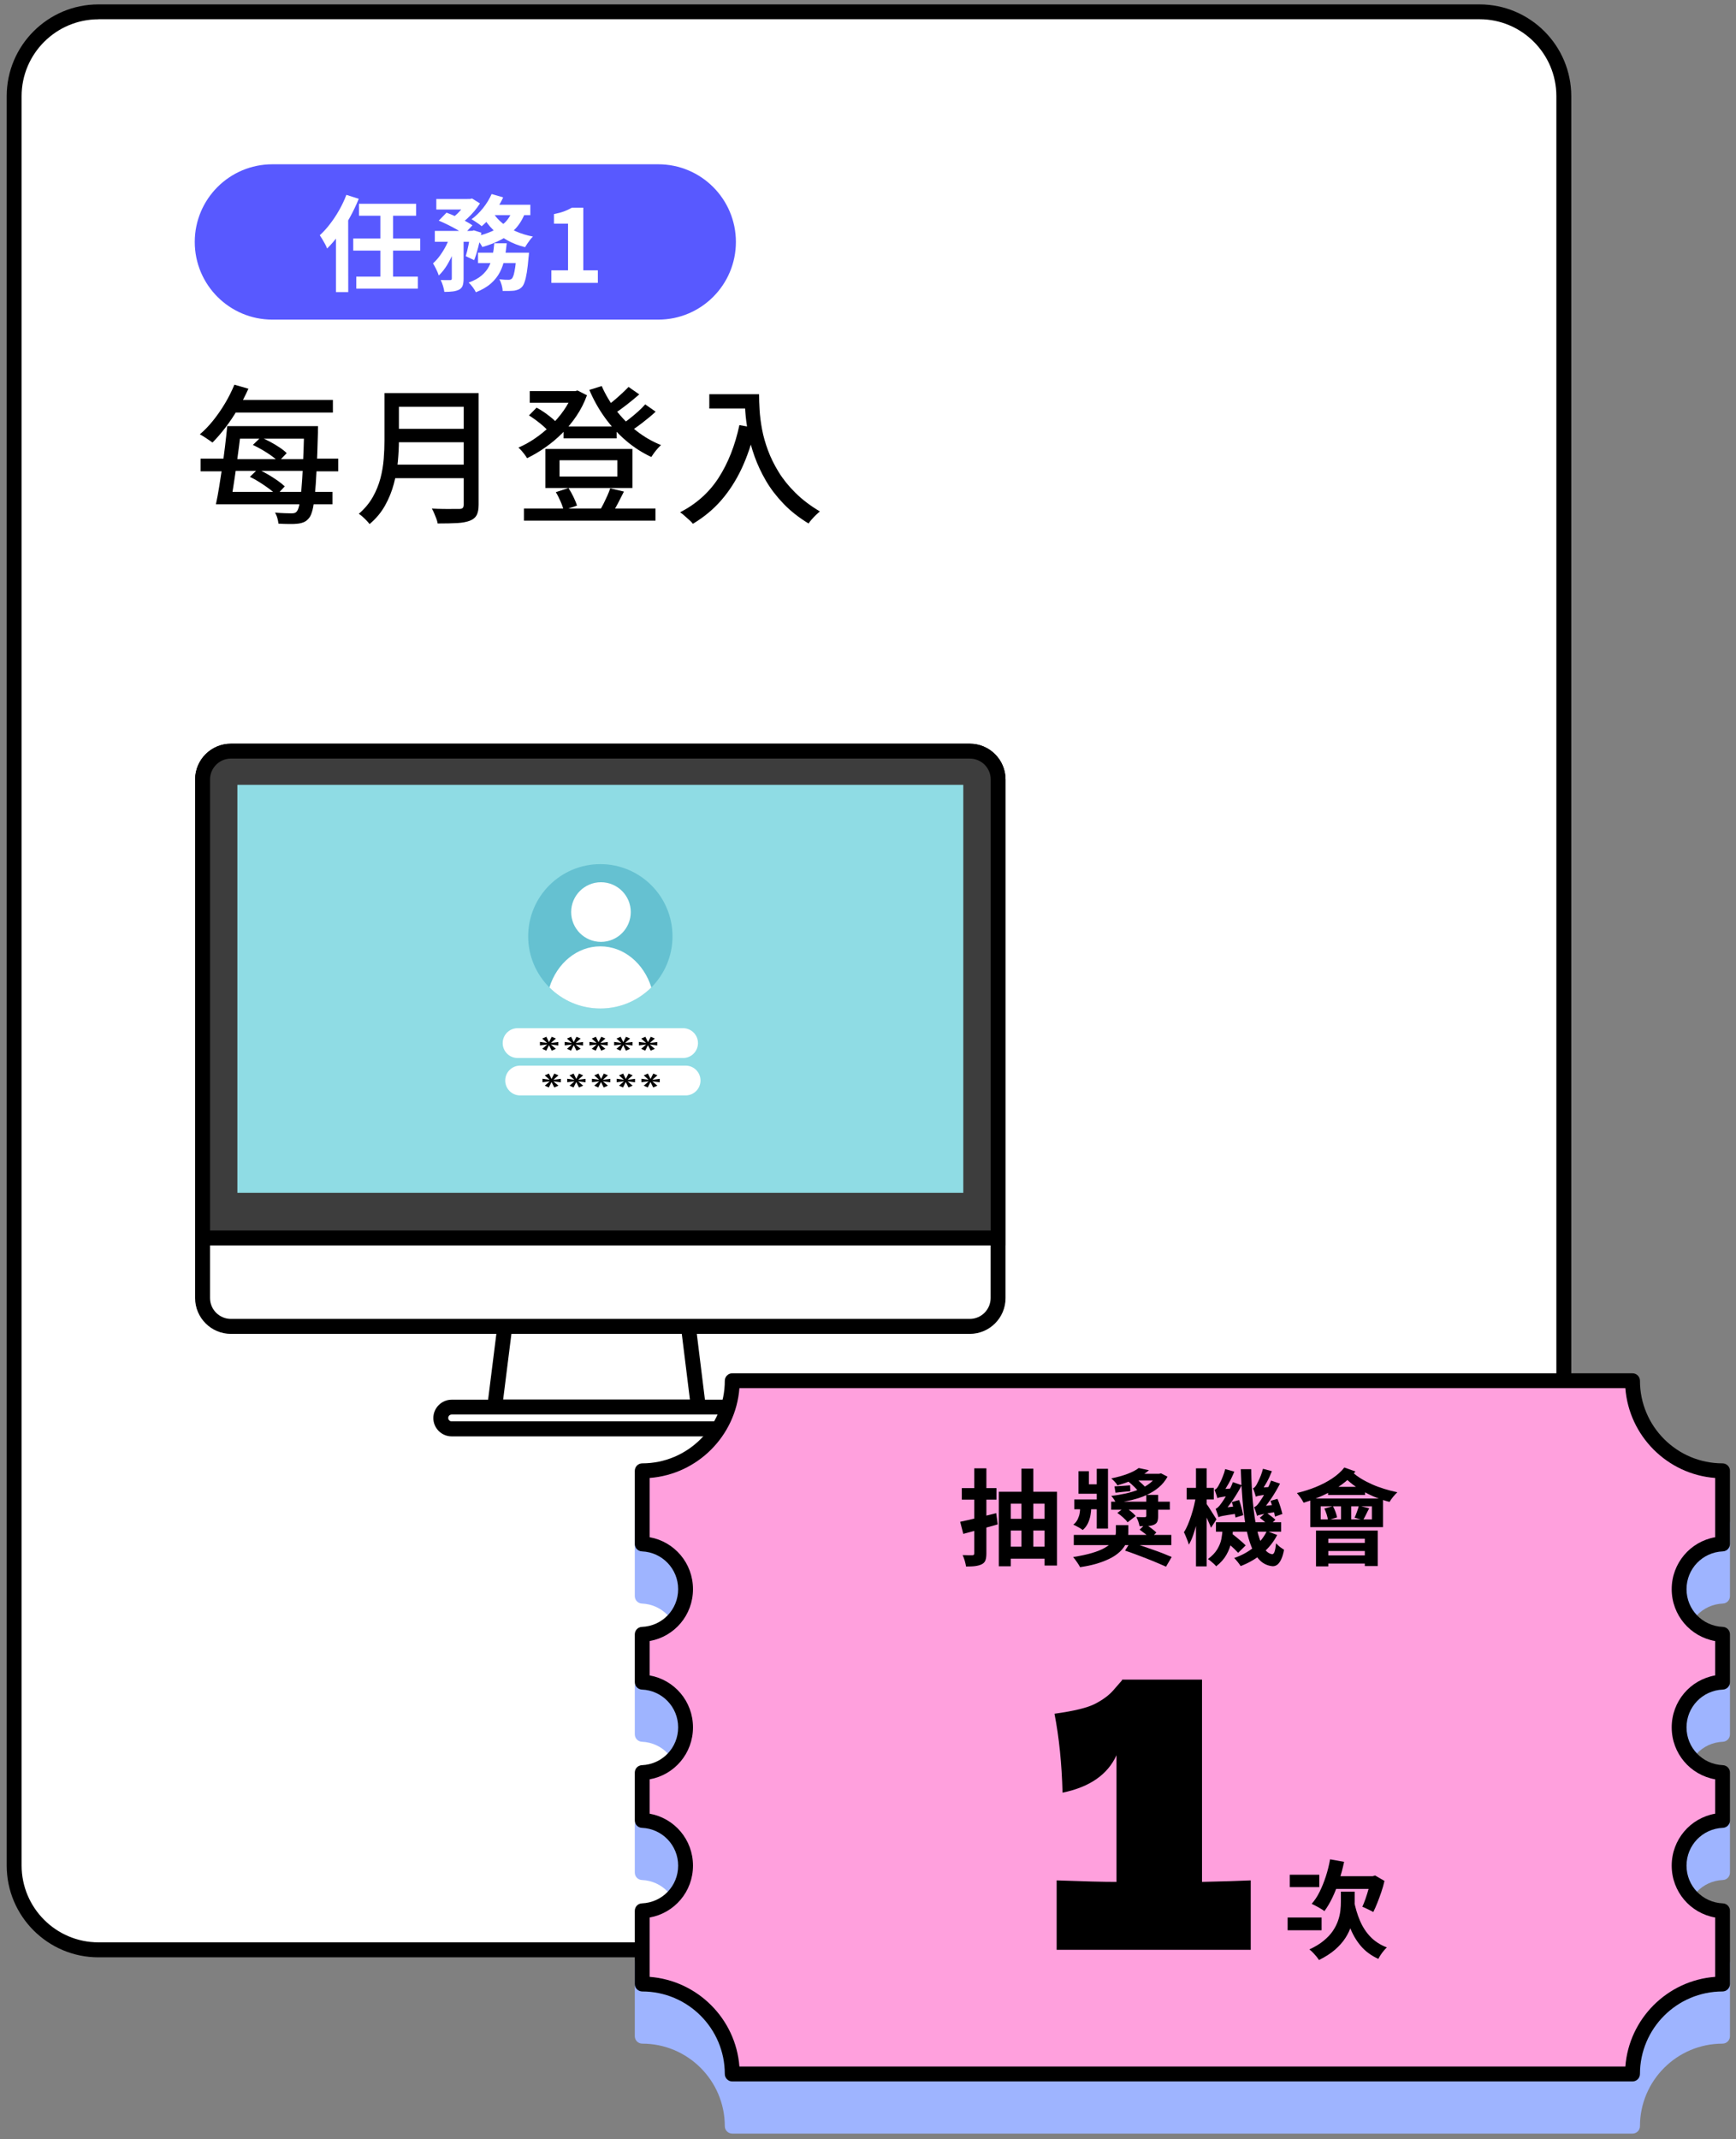 <svg width="233" height="287" viewBox="0 0 233 287" fill="none" xmlns="http://www.w3.org/2000/svg">
<rect x="0" y="0" width="233" height="287" fill="#808080" stroke="none"/>
<g clip-path="url(#clip0_26253_145811)">
<path d="M198.59 1.59H13.21C6.964 1.59 1.9 6.654 1.9 12.9V250.28C1.9 256.526 6.964 261.59 13.21 261.59H198.59C204.836 261.59 209.9 256.526 209.9 250.28V12.9C209.9 6.654 204.836 1.59 198.59 1.59Z" fill="white"/>
<path d="M198.59 262.59H13.21C6.42 262.59 0.9 257.07 0.9 250.28V12.9C0.9 6.11 6.42 0.59 13.21 0.59H198.58C205.37 0.59 210.89 6.11 210.89 12.91V250.28C210.89 257.07 205.37 262.59 198.58 262.59H198.59ZM13.21 2.59C7.53 2.59 2.9 7.22 2.9 12.9V250.27C2.9 255.96 7.53 260.58 13.21 260.58H198.58C204.27 260.58 208.89 255.95 208.89 250.27V12.9C208.89 7.21 204.26 2.58 198.58 2.58H13.21V2.59Z" fill="black"/>
<path d="M88.35 22.04H36.56C30.805 22.04 26.14 26.705 26.14 32.46C26.14 38.215 30.805 42.88 36.56 42.88H88.35C94.105 42.88 98.77 38.215 98.77 32.46C98.77 26.705 94.105 22.04 88.35 22.04Z" fill="#5859FF"/>
<path d="M46.48 26.14L48.15 26.67C47.82 27.49 47.43 28.31 46.98 29.13C46.53 29.95 46.04 30.72 45.52 31.44C45 32.16 44.46 32.8 43.9 33.34C43.85 33.19 43.77 33 43.65 32.78C43.53 32.56 43.4 32.33 43.27 32.11C43.14 31.89 43.02 31.7 42.92 31.56C43.4 31.12 43.86 30.62 44.3 30.04C44.74 29.47 45.15 28.85 45.53 28.18C45.91 27.51 46.23 26.83 46.49 26.14H46.48ZM45.09 30.17L46.73 28.53V28.56L46.74 39.19H45.09V30.17ZM47.41 32H56.4V33.62H47.41V32ZM47.82 37.11H56.08V38.72H47.82V37.11ZM48.18 27.34H55.85V28.94H48.18V27.34ZM51.05 28.33H52.76V37.65H51.05V28.33Z" fill="white"/>
<path d="M60.49 31.48L61.57 31.89C61.39 32.51 61.17 33.14 60.9 33.78C60.63 34.42 60.33 35.02 60 35.57C59.66 36.12 59.29 36.58 58.89 36.96C58.82 36.72 58.7 36.44 58.55 36.13C58.4 35.82 58.25 35.56 58.12 35.33C58.46 35.03 58.78 34.67 59.08 34.25C59.38 33.83 59.66 33.38 59.9 32.9C60.14 32.42 60.34 31.95 60.49 31.48ZM58.36 30.98H63.57V32.44H58.36V30.98ZM58.56 26.7H63.14V28.11H58.56V26.7ZM58.88 29.61L59.93 28.53C60.31 28.67 60.72 28.84 61.16 29.03C61.6 29.22 62.01 29.43 62.41 29.63C62.81 29.84 63.14 30.04 63.41 30.23L62.28 31.43C62.04 31.23 61.72 31.03 61.34 30.81C60.96 30.59 60.55 30.37 60.12 30.16C59.69 29.95 59.28 29.76 58.89 29.6L58.88 29.61ZM60.64 31.58H62.22V37.39C62.22 37.77 62.18 38.08 62.1 38.31C62.02 38.54 61.86 38.73 61.62 38.86C61.38 38.98 61.09 39.06 60.77 39.1C60.44 39.14 60.07 39.16 59.64 39.16C59.61 38.93 59.55 38.66 59.46 38.36C59.37 38.06 59.26 37.79 59.15 37.57C59.42 37.57 59.68 37.58 59.92 37.58H60.42C60.5 37.58 60.56 37.55 60.59 37.53C60.62 37.51 60.64 37.45 60.64 37.37V31.59V31.58ZM62.74 26.69H63.09L63.36 26.63L64.42 27.29C64.21 27.63 63.96 27.97 63.66 28.33C63.36 28.68 63.04 29.02 62.7 29.33C62.36 29.64 62.02 29.92 61.68 30.15C61.53 30.01 61.35 29.86 61.14 29.72C60.93 29.57 60.74 29.45 60.57 29.34C60.87 29.13 61.16 28.89 61.43 28.62C61.7 28.35 61.96 28.06 62.19 27.77C62.42 27.48 62.6 27.22 62.73 26.99V26.7L62.74 26.69ZM63.16 30.97H63.37L63.59 30.9L64.61 31.22C64.5 31.85 64.36 32.51 64.18 33.18C64.01 33.85 63.83 34.43 63.64 34.9L62.51 34.37C62.64 33.96 62.76 33.46 62.88 32.87C63 32.28 63.09 31.73 63.15 31.2V30.96L63.16 30.97ZM66.34 32.64H68.01C67.94 33.36 67.85 34.04 67.72 34.69C67.59 35.34 67.39 35.94 67.1 36.5C66.81 37.06 66.41 37.57 65.89 38.03C65.37 38.49 64.7 38.88 63.87 39.21C63.78 39.01 63.64 38.79 63.45 38.53C63.26 38.27 63.08 38.07 62.9 37.91C63.63 37.65 64.21 37.33 64.64 36.96C65.07 36.59 65.41 36.18 65.63 35.74C65.86 35.29 66.02 34.81 66.12 34.28C66.22 33.76 66.29 33.21 66.34 32.64ZM65.98 26.03L67.53 26.48C67.31 26.98 67.04 27.46 66.72 27.94C66.4 28.42 66.07 28.86 65.72 29.28C65.37 29.7 65.01 30.05 64.65 30.35C64.55 30.26 64.41 30.15 64.24 30.03C64.07 29.91 63.9 29.8 63.74 29.69C63.57 29.58 63.42 29.48 63.29 29.41C63.84 29.02 64.35 28.52 64.83 27.92C65.31 27.32 65.69 26.69 65.98 26.04V26.03ZM68.77 28.16L70.52 28.43C70.21 29.29 69.78 30.02 69.23 30.63C68.67 31.24 68.02 31.75 67.26 32.15C66.5 32.55 65.66 32.88 64.74 33.14C64.68 33.02 64.59 32.87 64.47 32.69C64.34 32.51 64.21 32.34 64.08 32.16C63.94 31.99 63.82 31.85 63.71 31.75C64.57 31.57 65.34 31.33 66.03 31.02C66.72 30.71 67.29 30.32 67.77 29.85C68.25 29.38 68.58 28.81 68.79 28.15L68.77 28.16ZM64.16 33.9H69.84V35.29H64.16V33.9ZM66.16 28.52C66.49 29.04 66.91 29.52 67.44 29.95C67.97 30.38 68.58 30.75 69.27 31.05C69.96 31.35 70.72 31.58 71.53 31.74C71.42 31.84 71.29 31.98 71.16 32.15C71.03 32.32 70.9 32.5 70.78 32.68C70.66 32.86 70.56 33.02 70.47 33.16C69.61 32.95 68.82 32.64 68.11 32.25C67.4 31.86 66.76 31.39 66.19 30.84C65.63 30.29 65.15 29.66 64.77 28.96L66.16 28.53V28.52ZM65.94 27.47H71.18V28.86H65.27L65.94 27.47ZM69.31 33.9H71C70.98 34.21 70.96 34.42 70.94 34.53C70.87 35.34 70.8 36.01 70.71 36.54C70.62 37.07 70.53 37.49 70.42 37.8C70.32 38.11 70.2 38.34 70.06 38.49C69.91 38.65 69.75 38.76 69.59 38.83C69.43 38.9 69.24 38.95 69.04 38.99C68.87 39.01 68.65 39.02 68.37 39.03C68.09 39.03 67.79 39.03 67.46 39.03C67.46 38.79 67.41 38.52 67.33 38.23C67.25 37.94 67.15 37.69 67.02 37.47C67.27 37.5 67.51 37.52 67.73 37.53C67.95 37.53 68.12 37.54 68.23 37.54C68.34 37.54 68.43 37.53 68.5 37.5C68.56 37.48 68.63 37.44 68.7 37.38C68.78 37.3 68.86 37.13 68.94 36.9C69.01 36.66 69.08 36.31 69.15 35.86C69.21 35.4 69.28 34.82 69.33 34.11V33.9H69.31Z" fill="white"/>
<path d="M74 37.95V36.27H76.24V30.01H74.35V28.72C74.87 28.62 75.32 28.5 75.7 28.36C76.08 28.22 76.43 28.05 76.76 27.86H78.29V36.27H80.24V37.95H74.01H74Z" fill="white"/>
<path d="M31.46 51.61L33.34 52.15C32.93 53.07 32.46 53.97 31.94 54.85C31.42 55.73 30.87 56.56 30.28 57.33C29.69 58.1 29.11 58.78 28.52 59.37C28.39 59.28 28.22 59.16 28.02 59.02C27.82 58.88 27.61 58.74 27.39 58.6C27.17 58.46 26.98 58.35 26.82 58.27C27.45 57.74 28.05 57.11 28.62 56.4C29.19 55.69 29.72 54.92 30.21 54.1C30.7 53.28 31.11 52.45 31.46 51.61ZM26.92 61.53H30.88V61.59H41.62V61.53H45.4V63.23H41.62V63.17H30.88V63.23H26.92V61.53ZM30.5 57.17H32.4C32.31 58.02 32.2 58.92 32.08 59.87C31.96 60.82 31.83 61.76 31.7 62.71C31.57 63.66 31.43 64.55 31.3 65.4C31.17 66.25 31.04 67 30.92 67.65H28.98C29.13 66.97 29.27 66.2 29.41 65.35C29.55 64.5 29.69 63.6 29.83 62.65C29.97 61.7 30.1 60.76 30.21 59.82C30.32 58.88 30.42 58 30.5 57.17ZM30 65.99H44.62V67.65H30V65.99ZM30.7 53.65H44.68V55.35H30.7V53.65ZM31.42 57.17H41.56V58.85H31.42V57.17ZM33.54 63.97L34.6 62.95C35.03 63.14 35.47 63.36 35.93 63.63C36.39 63.9 36.82 64.17 37.22 64.45C37.62 64.73 37.95 65 38.22 65.25L37.12 66.43C36.87 66.16 36.54 65.88 36.15 65.59C35.76 65.3 35.33 65.01 34.88 64.72C34.43 64.43 33.98 64.18 33.54 63.97ZM33.94 59.69L35 58.67C35.41 58.84 35.84 59.05 36.29 59.29C36.74 59.53 37.15 59.78 37.54 60.04C37.93 60.3 38.24 60.55 38.48 60.79L37.38 61.93C37.14 61.69 36.83 61.43 36.45 61.16C36.07 60.89 35.66 60.62 35.23 60.37C34.8 60.12 34.37 59.89 33.94 59.69ZM40.82 57.17H42.68C42.68 57.4 42.68 57.58 42.67 57.71C42.67 57.84 42.67 57.96 42.67 58.05C42.62 60.02 42.56 61.69 42.49 63.05C42.42 64.41 42.35 65.52 42.26 66.39C42.17 67.26 42.07 67.93 41.95 68.4C41.83 68.87 41.69 69.22 41.53 69.43C41.32 69.71 41.09 69.91 40.85 70.02C40.61 70.13 40.33 70.21 40.01 70.25C39.7 70.29 39.31 70.31 38.83 70.3C38.35 70.3 37.86 70.28 37.37 70.25C37.36 70.05 37.31 69.81 37.23 69.52C37.15 69.23 37.04 68.98 36.91 68.77C37.4 68.81 37.85 68.84 38.24 68.85C38.63 68.86 38.93 68.87 39.13 68.87C39.32 68.87 39.46 68.85 39.57 68.81C39.68 68.77 39.78 68.69 39.87 68.57C39.99 68.41 40.1 68.1 40.19 67.65C40.28 67.2 40.37 66.54 40.45 65.69C40.53 64.84 40.6 63.74 40.66 62.41C40.72 61.08 40.78 59.46 40.83 57.57V57.17H40.82Z" fill="black"/>
<path d="M51.6 52.73H53.54V59.11C53.54 59.98 53.49 60.91 53.4 61.9C53.31 62.89 53.13 63.9 52.86 64.91C52.59 65.92 52.2 66.89 51.68 67.82C51.16 68.75 50.47 69.58 49.6 70.31C49.51 70.18 49.37 70.02 49.2 69.84C49.03 69.66 48.85 69.49 48.66 69.32C48.47 69.15 48.31 69.02 48.16 68.93C48.95 68.25 49.57 67.5 50.03 66.69C50.49 65.88 50.83 65.04 51.06 64.17C51.29 63.3 51.43 62.44 51.5 61.57C51.57 60.7 51.6 59.88 51.6 59.09V52.73ZM52.72 62.33H63.06V64.15H52.72V62.33ZM52.86 52.73H63.1V54.57H52.86V52.73ZM52.86 57.53H63.18V59.33H52.86V57.53ZM62.24 52.73H64.24V67.71C64.24 68.32 64.15 68.79 63.97 69.12C63.79 69.45 63.49 69.69 63.08 69.85C62.65 70.02 62.09 70.13 61.39 70.17C60.69 70.21 59.81 70.23 58.74 70.23C58.71 70.03 58.65 69.81 58.56 69.57C58.47 69.33 58.37 69.09 58.27 68.85C58.17 68.61 58.07 68.4 57.96 68.23C58.48 68.26 58.99 68.27 59.49 68.28C59.99 68.29 60.43 68.28 60.81 68.28C61.19 68.28 61.46 68.28 61.62 68.28C61.85 68.28 62.01 68.24 62.1 68.15C62.19 68.06 62.24 67.91 62.24 67.7V52.74V52.73Z" fill="black"/>
<path d="M76.86 52.47H77.2L77.52 52.39L78.78 53.03C78.42 54.02 77.95 54.94 77.38 55.79C76.81 56.64 76.16 57.42 75.45 58.13C74.74 58.84 73.98 59.47 73.18 60.03C72.38 60.59 71.57 61.07 70.74 61.47C70.66 61.32 70.55 61.16 70.42 60.99C70.29 60.82 70.15 60.64 70 60.47C69.85 60.3 69.71 60.16 69.58 60.05C70.33 59.73 71.07 59.32 71.8 58.82C72.53 58.32 73.23 57.75 73.89 57.12C74.55 56.49 75.14 55.81 75.65 55.08C76.16 54.35 76.57 53.6 76.86 52.83V52.47ZM70.32 68.23H87.98V69.85H70.32V68.23ZM71 55.73L72.02 54.69C72.35 54.86 72.69 55.07 73.04 55.31C73.39 55.55 73.71 55.8 74.02 56.05C74.33 56.3 74.57 56.54 74.74 56.77L73.66 57.91C73.49 57.7 73.25 57.46 72.96 57.2C72.67 56.94 72.35 56.68 72 56.42C71.65 56.16 71.32 55.93 71 55.73ZM71.1 52.47H77.38V54.03H71.1V52.47ZM73.2 60.23H84.88V65.47H73.2V60.23ZM74.6 66.03L76.3 65.47C76.54 65.84 76.77 66.25 76.98 66.69C77.19 67.13 77.35 67.51 77.44 67.83L75.64 68.45C75.57 68.13 75.44 67.74 75.24 67.28C75.04 66.82 74.83 66.4 74.6 66.03ZM75.1 61.75V63.93H82.86V61.75H75.1ZM75.64 57.21H82.76V58.81H75.64V57.21ZM80.76 51.79C81.25 52.92 81.9 54.01 82.69 55.04C83.48 56.07 84.39 56.99 85.42 57.8C86.45 58.61 87.55 59.24 88.72 59.71C88.59 59.83 88.44 59.98 88.27 60.17C88.1 60.36 87.95 60.55 87.8 60.75C87.65 60.95 87.53 61.14 87.42 61.31C86.19 60.74 85.05 60 84 59.1C82.95 58.2 82.01 57.17 81.18 56.02C80.35 54.87 79.66 53.63 79.1 52.31L80.76 51.79ZM81.9 65.51L83.74 65.95C83.47 66.48 83.2 67.01 82.93 67.54C82.66 68.07 82.39 68.52 82.14 68.89L80.5 68.47C80.67 68.2 80.85 67.9 81.02 67.55C81.19 67.2 81.36 66.85 81.52 66.49C81.68 66.13 81.81 65.8 81.9 65.51ZM84.36 51.91L85.8 52.91C85.25 53.39 84.67 53.87 84.05 54.35C83.43 54.83 82.86 55.24 82.34 55.57L81.2 54.69C81.53 54.44 81.89 54.15 82.28 53.83C82.67 53.51 83.04 53.18 83.41 52.84C83.78 52.5 84.09 52.19 84.36 51.91ZM86.6 54.25L88 55.23C87.47 55.72 86.87 56.22 86.22 56.72C85.57 57.22 84.97 57.64 84.42 57.97L83.26 57.09C83.62 56.84 84.01 56.55 84.42 56.23C84.83 55.91 85.23 55.58 85.62 55.23C86.01 54.88 86.33 54.56 86.6 54.25Z" fill="black"/>
<path d="M99.24 57.03L101.38 57.41C100.91 59.42 100.3 61.24 99.54 62.86C98.78 64.48 97.86 65.9 96.79 67.13C95.72 68.36 94.45 69.4 93 70.27C92.89 70.12 92.73 69.96 92.52 69.77C92.31 69.58 92.09 69.39 91.87 69.19C91.65 68.99 91.45 68.84 91.28 68.73C93.45 67.61 95.18 66.07 96.45 64.1C97.72 62.13 98.65 59.78 99.24 57.03ZM95.2 52.89H100.88V54.81H95.2V52.89ZM99.94 52.89H101.88C101.88 53.5 101.9 54.21 101.95 55.02C102 55.83 102.11 56.69 102.28 57.6C102.45 58.51 102.72 59.46 103.08 60.43C103.44 61.4 103.92 62.37 104.51 63.33C105.1 64.29 105.85 65.22 106.76 66.12C107.67 67.02 108.76 67.85 110.04 68.61C109.91 68.72 109.74 68.87 109.54 69.06C109.34 69.25 109.15 69.46 108.96 69.67C108.77 69.88 108.63 70.07 108.52 70.23C107.21 69.43 106.09 68.55 105.16 67.58C104.23 66.61 103.44 65.59 102.81 64.51C102.18 63.43 101.67 62.34 101.28 61.25C100.89 60.16 100.6 59.1 100.41 58.07C100.22 57.04 100.09 56.09 100.03 55.2C99.97 54.31 99.94 53.54 99.94 52.89Z" fill="black"/>
<path d="M93.73 188.77H66.39L67.94 176.51H92.22L93.73 188.77Z" fill="white"/>
<path d="M94.86 189.77H65.26L67.05 175.52H93.1L94.86 189.77ZM67.53 187.77H92.6L91.33 177.52H68.82L67.53 187.77Z" fill="black"/>
<path d="M30.99 100.77H130.16C132.26 100.77 133.96 102.47 133.96 104.57V174.15C133.96 176.25 132.26 177.95 130.16 177.95H30.99C28.89 177.95 27.19 176.25 27.19 174.15V104.58C27.19 102.48 28.89 100.78 30.99 100.78V100.77Z" fill="white"/>
<path d="M130.16 178.95H30.99C28.34 178.95 26.19 176.79 26.19 174.15V104.58C26.19 101.93 28.34 99.78 30.99 99.78H130.16C132.81 99.78 134.96 101.93 134.96 104.58V174.15C134.96 176.8 132.81 178.95 130.16 178.95ZM30.99 101.77C29.45 101.77 28.19 103.03 28.19 104.57V174.14C28.19 175.69 29.45 176.94 30.99 176.94H130.16C131.71 176.94 132.96 175.68 132.96 174.14V104.57C132.96 103.02 131.7 101.77 130.16 101.77H30.99Z" fill="black"/>
<path d="M133.97 104.57V166.08H27.19V104.57C27.19 102.47 28.89 100.77 30.99 100.77H130.16C132.26 100.77 133.96 102.47 133.96 104.57H133.97Z" fill="#3D3D3D"/>
<path d="M134.97 167.08H26.19V104.57C26.19 101.92 28.34 99.77 30.99 99.77H130.16C132.81 99.77 134.96 101.92 134.96 104.57V167.08H134.97ZM28.19 165.08H132.97V104.57C132.97 103.02 131.71 101.77 130.17 101.77H30.99C29.45 101.77 28.19 103.03 28.19 104.57V165.08Z" fill="black"/>
<path d="M129.29 105.29H31.86V160.02H129.29V105.29Z" fill="#8FDCE4"/>
<path d="M99 191.69H60.62C59.81 191.69 59.16 191.03 59.16 190.23C59.16 189.42 59.82 188.77 60.62 188.77H99C99.81 188.77 100.46 189.43 100.46 190.23C100.46 191.04 99.8 191.69 99 191.69Z" fill="white"/>
<path d="M99 192.7H60.62C59.26 192.7 58.16 191.59 58.16 190.24C58.16 188.89 59.27 187.78 60.62 187.78H99C100.36 187.78 101.46 188.89 101.46 190.24C101.46 191.59 100.35 192.7 99 192.7ZM60.62 189.77C60.36 189.77 60.16 189.98 60.16 190.23C60.16 190.48 60.37 190.69 60.62 190.69H99C99.26 190.69 99.46 190.48 99.46 190.23C99.46 189.98 99.25 189.77 99 189.77H60.62Z" fill="black"/>
<path d="M90.26 125.62C90.26 128.29 89.17 130.72 87.42 132.47C85.66 134.22 83.25 135.3 80.58 135.3C77.91 135.3 75.49 134.22 73.74 132.47C71.98 130.72 70.89 128.29 70.89 125.62C70.89 120.27 75.23 115.93 80.58 115.93C85.93 115.93 90.26 120.27 90.26 125.62Z" fill="#65C1D1"/>
<path d="M80.66 126.36C82.869 126.36 84.66 124.569 84.66 122.36C84.66 120.151 82.869 118.36 80.66 118.36C78.451 118.36 76.66 120.151 76.66 122.36C76.66 124.569 78.451 126.36 80.66 126.36Z" fill="white"/>
<path d="M87.42 132.47C85.66 134.22 83.25 135.3 80.58 135.3C77.91 135.3 75.49 134.22 73.74 132.47C74.74 129.25 77.43 126.96 80.58 126.96C83.73 126.96 86.42 129.25 87.42 132.47Z" fill="white"/>
<path d="M91.68 137.94H69.47C68.365 137.94 67.47 138.835 67.47 139.94C67.47 141.045 68.365 141.94 69.47 141.94H91.68C92.784 141.94 93.68 141.045 93.68 139.94C93.68 138.835 92.784 137.94 91.68 137.94Z" fill="white"/>
<path d="M92.02 142.96H69.81C68.705 142.96 67.81 143.855 67.81 144.96C67.81 146.065 68.705 146.96 69.81 146.96H92.02C93.124 146.96 94.02 146.065 94.02 144.96C94.02 143.855 93.124 142.96 92.02 142.96Z" fill="white"/>
<path d="M74.61 139.33L73.93 139.92L74.93 139.79V140.26L73.93 140.13L74.61 140.71L74.05 140.95L73.69 140.23H73.68L73.32 140.95L72.78 140.71L73.45 140.13L72.47 140.25V139.78L73.44 139.92L72.77 139.33L73.33 139.09L73.68 139.8H73.69L74.05 139.09L74.6 139.32L74.61 139.33Z" fill="black"/>
<path d="M77.93 139.33L77.25 139.92L78.25 139.79V140.26L77.25 140.13L77.93 140.71L77.37 140.95L77.01 140.23H77L76.64 140.95L76.1 140.71L76.77 140.13L75.79 140.25V139.78L76.76 139.92L76.09 139.33L76.65 139.09L77 139.8H77.01L77.37 139.09L77.92 139.32L77.93 139.33Z" fill="black"/>
<path d="M81.25 139.33L80.57 139.92L81.57 139.79V140.26L80.57 140.13L81.25 140.71L80.69 140.95L80.33 140.23H80.32L79.96 140.95L79.42 140.71L80.09 140.13L79.11 140.25V139.78L80.08 139.92L79.42 139.33L79.98 139.09L80.33 139.8H80.34L80.7 139.09L81.25 139.32V139.33Z" fill="black"/>
<path d="M84.57 139.33L83.89 139.92L84.89 139.79V140.26L83.89 140.13L84.57 140.71L84.01 140.95L83.65 140.23H83.64L83.28 140.95L82.74 140.71L83.41 140.13L82.43 140.25V139.78L83.4 139.92L82.74 139.33L83.3 139.09L83.65 139.8H83.66L84.02 139.09L84.57 139.32V139.33Z" fill="black"/>
<path d="M87.89 139.33L87.21 139.92L88.21 139.79V140.26L87.21 140.13L87.89 140.71L87.33 140.95L86.97 140.23H86.96L86.6 140.95L86.06 140.71L86.73 140.13L85.75 140.25V139.78L86.72 139.92L86.06 139.33L86.62 139.09L86.97 139.8H86.98L87.34 139.09L87.89 139.32V139.33Z" fill="black"/>
<path d="M74.95 144.27L74.27 144.86L75.27 144.73V145.2L74.27 145.07L74.95 145.65L74.39 145.89L74.03 145.17H74.02L73.66 145.89L73.12 145.65L73.79 145.07L72.81 145.19V144.72L73.78 144.86L73.11 144.27L73.67 144.03L74.02 144.74H74.03L74.39 144.03L74.94 144.26L74.95 144.27Z" fill="black"/>
<path d="M78.27 144.27L77.59 144.86L78.59 144.73V145.2L77.59 145.07L78.27 145.65L77.71 145.89L77.35 145.17H77.34L76.98 145.89L76.44 145.65L77.11 145.07L76.13 145.19V144.72L77.1 144.86L76.43 144.27L76.99 144.03L77.34 144.74H77.35L77.71 144.03L78.26 144.26L78.27 144.27Z" fill="black"/>
<path d="M81.59 144.27L80.91 144.86L81.91 144.73V145.2L80.91 145.07L81.59 145.65L81.03 145.89L80.67 145.17H80.66L80.3 145.89L79.76 145.65L80.43 145.07L79.45 145.19V144.72L80.42 144.86L79.76 144.27L80.32 144.03L80.67 144.74H80.68L81.04 144.03L81.59 144.26V144.27Z" fill="black"/>
<path d="M84.91 144.27L84.23 144.86L85.23 144.73V145.2L84.23 145.07L84.91 145.65L84.35 145.89L83.99 145.17H83.98L83.62 145.89L83.08 145.65L83.75 145.07L82.77 145.19V144.72L83.74 144.86L83.08 144.27L83.64 144.03L83.99 144.74H84L84.36 144.03L84.91 144.26V144.27Z" fill="black"/>
<path d="M88.23 144.27L87.55 144.86L88.55 144.73V145.2L87.55 145.07L88.23 145.65L87.67 145.89L87.31 145.17H87.3L86.94 145.89L86.4 145.65L87.07 145.07L86.09 145.19V144.72L87.06 144.86L86.4 144.27L86.96 144.03L87.31 144.74H87.32L87.68 144.03L88.23 144.26V144.27Z" fill="black"/>
<g style="mix-blend-mode:multiply">
<path d="M225.36 220.2C225.36 223.47 227.96 226.13 231.19 226.26V232.67C227.95 232.8 225.36 235.47 225.36 238.74C225.36 242.01 227.96 244.68 231.19 244.81V251.22C227.95 251.35 225.36 254.02 225.36 257.29C225.36 260.56 227.96 263.22 231.19 263.35V273.17C224.51 273.17 219.11 278.58 219.11 285.24H98.28C98.28 278.57 92.86 273.17 86.2 273.17V263.35C89.44 263.22 92.02 260.56 92.02 257.29C92.02 254.02 89.44 251.35 86.2 251.22V244.81C89.44 244.68 92.02 242.01 92.02 238.74C92.02 235.47 89.44 232.8 86.2 232.67V226.26C89.44 226.13 92.02 223.47 92.02 220.2C92.02 216.93 89.44 214.26 86.2 214.13V204.32C92.87 204.32 98.28 198.9 98.28 192.24H219.11C219.11 198.91 224.52 204.32 231.19 204.32V214.13C227.95 214.26 225.36 216.93 225.36 220.2Z" fill="#9EB4FF"/>
<path d="M219.11 286.24H98.28C97.73 286.24 97.28 285.79 97.28 285.24C97.28 279.13 92.31 274.17 86.2 274.17C85.65 274.17 85.2 273.72 85.2 273.17V263.35C85.2 262.81 85.62 262.37 86.16 262.35C88.89 262.24 91.02 260.02 91.02 257.29C91.02 254.56 88.88 252.33 86.16 252.22C85.62 252.2 85.2 251.76 85.2 251.22V244.81C85.2 244.27 85.62 243.83 86.16 243.81C88.89 243.7 91.02 241.47 91.02 238.74C91.02 236.01 88.88 233.78 86.16 233.67C85.62 233.65 85.2 233.21 85.2 232.67V226.26C85.2 225.72 85.62 225.28 86.16 225.26C88.89 225.15 91.02 222.93 91.02 220.2C91.02 217.47 88.88 215.24 86.16 215.13C85.62 215.11 85.2 214.67 85.2 214.13V204.32C85.2 203.77 85.65 203.32 86.2 203.32C92.31 203.32 97.28 198.35 97.28 192.24C97.28 191.69 97.73 191.24 98.28 191.24H219.11C219.66 191.24 220.11 191.69 220.11 192.24C220.11 198.35 225.08 203.32 231.19 203.32C231.74 203.32 232.19 203.77 232.19 204.32V214.13C232.19 214.67 231.77 215.11 231.23 215.13C228.5 215.24 226.36 217.47 226.36 220.2C226.36 222.93 228.5 225.15 231.23 225.26C231.77 225.28 232.19 225.72 232.19 226.26V232.67C232.19 233.21 231.77 233.65 231.23 233.67C228.5 233.78 226.36 236.01 226.36 238.74C226.36 241.47 228.5 243.7 231.23 243.81C231.77 243.83 232.19 244.27 232.19 244.81V251.22C232.19 251.76 231.77 252.2 231.23 252.22C228.5 252.33 226.36 254.56 226.36 257.29C226.36 260.02 228.5 262.24 231.23 262.35C231.77 262.37 232.19 262.81 232.19 263.35V273.17C232.19 273.72 231.74 274.17 231.19 274.17C225.08 274.17 220.11 279.14 220.11 285.24C220.11 285.79 219.66 286.24 219.11 286.24ZM99.24 284.24H218.15C218.64 277.83 223.78 272.69 230.2 272.21V264.25C226.86 263.66 224.37 260.77 224.37 257.29C224.37 253.81 226.86 250.91 230.2 250.32V245.71C226.86 245.12 224.37 242.23 224.37 238.74C224.37 235.25 226.86 232.36 230.2 231.77V227.16C226.86 226.57 224.37 223.68 224.37 220.2C224.37 216.72 226.86 213.82 230.2 213.23V205.28C223.78 204.79 218.64 199.65 218.15 193.23H99.24C98.75 199.65 93.61 204.79 87.19 205.28V213.23C90.52 213.82 93.01 216.71 93.01 220.2C93.01 223.69 90.52 226.57 87.19 227.16V231.77C90.52 232.36 93.01 235.25 93.01 238.74C93.01 242.23 90.52 245.12 87.19 245.71V250.32C90.52 250.91 93.01 253.8 93.01 257.29C93.01 260.78 90.52 263.66 87.19 264.25V272.21C93.61 272.7 98.75 277.83 99.24 284.24Z" fill="#9EB4FF"/>
</g>
<path d="M225.36 213.2C225.36 216.47 227.96 219.13 231.19 219.26V225.67C227.95 225.8 225.36 228.47 225.36 231.74C225.36 235.01 227.96 237.68 231.19 237.81V244.22C227.95 244.35 225.36 247.02 225.36 250.29C225.36 253.56 227.96 256.22 231.19 256.35V266.17C224.51 266.17 219.11 271.58 219.11 278.24H98.28C98.28 271.57 92.86 266.17 86.2 266.17V256.35C89.44 256.22 92.02 253.56 92.02 250.29C92.02 247.02 89.44 244.35 86.2 244.22V237.81C89.44 237.68 92.02 235.01 92.02 231.74C92.02 228.47 89.44 225.8 86.2 225.67V219.26C89.44 219.13 92.02 216.47 92.02 213.2C92.02 209.93 89.44 207.26 86.2 207.13V197.32C92.87 197.32 98.28 191.9 98.28 185.24H219.11C219.11 191.91 224.52 197.32 231.19 197.32V207.13C227.95 207.26 225.36 209.93 225.36 213.2Z" fill="#FFA0DD"/>
<path d="M219.11 279.24H98.28C97.73 279.24 97.28 278.79 97.28 278.24C97.28 272.13 92.31 267.17 86.2 267.17C85.65 267.17 85.2 266.72 85.2 266.17V256.35C85.2 255.81 85.62 255.37 86.16 255.35C88.89 255.24 91.02 253.02 91.02 250.29C91.02 247.56 88.88 245.33 86.16 245.22C85.62 245.2 85.2 244.76 85.2 244.22V237.81C85.2 237.27 85.62 236.83 86.16 236.81C88.89 236.7 91.02 234.47 91.02 231.74C91.02 229.01 88.88 226.78 86.16 226.67C85.62 226.65 85.2 226.21 85.2 225.67V219.26C85.2 218.72 85.62 218.28 86.16 218.26C88.89 218.15 91.02 215.93 91.02 213.2C91.02 210.47 88.88 208.24 86.16 208.13C85.62 208.11 85.2 207.67 85.2 207.13V197.32C85.2 196.77 85.65 196.32 86.2 196.32C92.31 196.32 97.28 191.35 97.28 185.24C97.28 184.69 97.73 184.24 98.28 184.24H219.11C219.66 184.24 220.11 184.69 220.11 185.24C220.11 191.35 225.08 196.32 231.19 196.32C231.74 196.32 232.19 196.77 232.19 197.32V207.13C232.19 207.67 231.77 208.11 231.23 208.13C228.5 208.24 226.36 210.47 226.36 213.2C226.36 215.93 228.5 218.15 231.23 218.26C231.77 218.28 232.19 218.72 232.19 219.26V225.67C232.19 226.21 231.77 226.65 231.23 226.67C228.5 226.78 226.36 229.01 226.36 231.74C226.36 234.47 228.5 236.7 231.23 236.81C231.77 236.83 232.19 237.27 232.19 237.81V244.22C232.19 244.76 231.77 245.2 231.23 245.22C228.5 245.33 226.36 247.56 226.36 250.29C226.36 253.02 228.5 255.24 231.23 255.35C231.77 255.37 232.19 255.81 232.19 256.35V266.17C232.19 266.72 231.74 267.17 231.19 267.17C225.08 267.17 220.11 272.14 220.11 278.24C220.11 278.79 219.66 279.24 219.11 279.24ZM99.24 277.24H218.15C218.64 270.83 223.78 265.69 230.2 265.21V257.25C226.86 256.66 224.37 253.77 224.37 250.29C224.37 246.81 226.86 243.91 230.2 243.32V238.71C226.86 238.12 224.37 235.23 224.37 231.74C224.37 228.25 226.86 225.36 230.2 224.77V220.16C226.86 219.57 224.37 216.68 224.37 213.2C224.37 209.72 226.86 206.82 230.2 206.23V198.28C223.78 197.79 218.64 192.65 218.15 186.23H99.24C98.75 192.65 93.61 197.79 87.19 198.28V206.23C90.52 206.82 93.01 209.71 93.01 213.2C93.01 216.69 90.52 219.57 87.19 220.16V224.77C90.52 225.36 93.01 228.25 93.01 231.74C93.01 235.23 90.52 238.12 87.19 238.71V243.32C90.52 243.91 93.01 246.8 93.01 250.29C93.01 253.78 90.52 256.66 87.19 257.25V265.21C93.61 265.7 98.75 270.83 99.24 277.24Z" fill="black"/>
<path d="M161.32 252.47C164.27 252.4 166.46 252.34 167.87 252.27V261.58H141.82V252.27C145.37 252.4 148.04 252.47 149.85 252.47V235.48C148.67 238.07 146.26 239.75 142.61 240.5C142.51 236.63 142.15 233.1 141.53 229.91C144.16 229.55 145.99 229.1 147.02 228.56C148.05 228.02 148.86 227.42 149.43 226.76C150 226.1 150.39 225.66 150.59 225.43V225.33H161.33V252.46L161.32 252.47Z" fill="black"/>
<path d="M172.82 257.25H177.38V258.96H172.82V257.25ZM173.11 251.51H177.07V253.17H173.11V251.51ZM179.98 253.78H181.82V255.15C181.82 255.61 181.79 256.1 181.73 256.64C181.67 257.18 181.56 257.72 181.38 258.29C181.2 258.86 180.94 259.42 180.59 259.97C180.24 260.52 179.77 261.05 179.19 261.56C178.61 262.06 177.89 262.53 177.03 262.95C176.94 262.81 176.82 262.65 176.67 262.46C176.52 262.28 176.36 262.11 176.2 261.94C176.04 261.77 175.89 261.64 175.74 261.53C176.5 261.18 177.14 260.79 177.65 260.37C178.16 259.95 178.58 259.51 178.89 259.05C179.2 258.59 179.43 258.13 179.59 257.67C179.75 257.21 179.85 256.76 179.9 256.33C179.95 255.9 179.97 255.49 179.97 255.11V253.8L179.98 253.78ZM178.51 249.44L180.4 249.78C180.22 250.65 179.99 251.49 179.73 252.3C179.46 253.11 179.17 253.87 178.84 254.56C178.51 255.25 178.15 255.86 177.76 256.39C177.64 256.3 177.47 256.18 177.26 256.06C177.05 255.93 176.84 255.81 176.62 255.7C176.4 255.58 176.21 255.49 176.05 255.41C176.45 254.96 176.81 254.42 177.12 253.79C177.43 253.16 177.71 252.47 177.95 251.73C178.19 250.99 178.38 250.23 178.52 249.44H178.51ZM178.77 251.71H184.53V253.41H177.93L178.77 251.71ZM181.71 254.91C181.9 255.92 182.17 256.84 182.53 257.68C182.89 258.52 183.36 259.24 183.95 259.85C184.54 260.46 185.27 260.93 186.14 261.26C186.02 261.37 185.88 261.52 185.73 261.7C185.58 261.88 185.44 262.06 185.31 262.26C185.18 262.46 185.08 262.63 185 262.8C184.05 262.37 183.26 261.79 182.64 261.06C182.02 260.33 181.52 259.47 181.15 258.47C180.78 257.47 180.48 256.36 180.25 255.13L181.72 254.9L181.71 254.91ZM183.97 251.71H184.23L184.56 251.61L185.82 252.34C185.71 252.84 185.56 253.35 185.39 253.85C185.22 254.35 185.04 254.83 184.86 255.29C184.68 255.74 184.5 256.15 184.32 256.51C184.21 256.44 184.06 256.37 183.88 256.28C183.7 256.2 183.53 256.11 183.34 256.02C183.16 255.93 183 255.86 182.85 255.81C182.99 255.5 183.14 255.12 183.29 254.69C183.44 254.26 183.57 253.82 183.7 253.37C183.82 252.92 183.91 252.49 183.97 252.09V251.7V251.71Z" fill="black"/>
<path d="M128.87 204.16C129.5 204.03 130.24 203.86 131.11 203.65C131.98 203.44 132.85 203.22 133.71 203L133.91 204.51C133.12 204.73 132.32 204.96 131.51 205.18C130.7 205.4 129.96 205.6 129.29 205.78L128.87 204.16ZM129.09 199.64H133.74V201.19H129.09V199.64ZM130.78 196.99H132.39V208.39C132.39 208.79 132.35 209.1 132.26 209.33C132.18 209.55 132.02 209.73 131.78 209.85C131.55 209.97 131.26 210.05 130.91 210.1C130.56 210.15 130.15 210.16 129.66 210.16C129.63 209.95 129.57 209.69 129.49 209.4C129.4 209.11 129.31 208.85 129.2 208.63C129.47 208.63 129.73 208.65 129.98 208.65C130.23 208.65 130.4 208.65 130.5 208.65C130.6 208.65 130.66 208.63 130.7 208.59C130.74 208.55 130.76 208.48 130.76 208.39V196.99H130.78ZM134.07 200.13H141.87V210.03H140.2V201.73H135.66V210.13H134.06V200.13H134.07ZM135.06 203.76H140.66V205.33H135.06V203.76ZM135.12 207.5H140.71V209.11H135.12V207.5ZM137.09 197.03H138.69V208.48H137.09V197.03Z" fill="black"/>
<path d="M149.77 204.61H151.44V205.59C151.44 205.91 151.39 206.24 151.3 206.6C151.21 206.95 151.03 207.31 150.77 207.66C150.51 208.01 150.15 208.35 149.67 208.68C149.19 209.01 148.57 209.3 147.8 209.58C147.03 209.86 146.09 210.08 144.97 210.25C144.87 210.05 144.72 209.82 144.54 209.56C144.36 209.29 144.19 209.07 144.03 208.89C145.03 208.73 145.87 208.55 146.55 208.35C147.23 208.15 147.78 207.93 148.21 207.69C148.64 207.45 148.96 207.21 149.18 206.96C149.4 206.71 149.56 206.47 149.64 206.23C149.72 205.99 149.77 205.76 149.77 205.54V204.62V204.61ZM144.97 201.73H146.45V202.44C146.45 202.65 146.42 202.92 146.36 203.27C146.3 203.62 146.19 203.98 146.03 204.33C145.87 204.68 145.63 205 145.32 205.26C145.23 205.19 145.1 205.1 144.95 205.01C144.8 204.92 144.64 204.84 144.48 204.75C144.32 204.66 144.18 204.6 144.05 204.55C144.32 204.34 144.52 204.09 144.65 203.81C144.78 203.53 144.87 203.26 144.91 203C144.95 202.74 144.97 202.53 144.97 202.37V201.71V201.73ZM144.12 205.92H157.21V207.29H144.12V205.92ZM144.19 201.16H148.11V202.48H144.19V201.16ZM144.75 197.37H146.15V199.13H148.07V200.4H144.75V197.36V197.37ZM147.2 197.05H148.71V205.07H147.2V197.05ZM155.29 197.72H155.56L155.83 197.66L156.7 198.11C156.39 198.67 156 199.15 155.53 199.54C155.06 199.94 154.52 200.27 153.92 200.55C153.32 200.83 152.67 201.05 151.97 201.22C151.27 201.39 150.54 201.52 149.78 201.63C149.71 201.47 149.62 201.3 149.5 201.13C149.38 200.95 149.26 200.8 149.15 200.68C149.82 200.61 150.47 200.5 151.1 200.36C151.73 200.22 152.32 200.04 152.86 199.82C153.41 199.6 153.89 199.33 154.3 199.01C154.72 198.69 155.04 198.32 155.29 197.9V197.72ZM149.14 201.46H157.01V202.54H149.14V201.46ZM152.84 196.95L154.21 197.24C153.69 197.7 153.08 198.08 152.39 198.4C151.7 198.72 150.9 199.01 149.98 199.27C149.9 199.12 149.77 198.95 149.6 198.77C149.43 198.59 149.28 198.44 149.15 198.34C149.98 198.17 150.71 197.97 151.34 197.73C151.97 197.49 152.47 197.23 152.83 196.95H152.84ZM149.58 199.41C149.89 199.39 150.21 199.37 150.55 199.35C150.89 199.33 151.27 199.3 151.68 199.27L151.71 200.05C151.36 200.08 151.01 200.11 150.69 200.15C150.37 200.19 150.04 200.23 149.72 200.26L149.58 199.41ZM149.97 202.97L150.99 202.19C151.24 202.35 151.51 202.54 151.78 202.76C152.05 202.98 152.27 203.19 152.43 203.38L151.34 204.23C151.21 204.03 151.01 203.82 150.74 203.58C150.47 203.34 150.22 203.14 149.96 202.97H149.97ZM151.01 208.01L151.72 206.88C152.14 207.01 152.6 207.16 153.11 207.34C153.62 207.52 154.12 207.69 154.64 207.87C155.15 208.05 155.64 208.22 156.09 208.4C156.54 208.58 156.93 208.74 157.26 208.88L156.5 210.18C156.19 210.04 155.82 209.88 155.37 209.69C154.93 209.5 154.45 209.31 153.95 209.11C153.45 208.91 152.94 208.72 152.43 208.53C151.92 208.34 151.45 208.17 151.01 208.03V208.01ZM152.51 197.72H155.7V198.63H151.26L152.51 197.72ZM151.29 198.63L152.33 198.27C152.65 198.49 152.97 198.77 153.31 199.09C153.65 199.41 153.91 199.7 154.09 199.97L152.98 200.35C152.82 200.1 152.58 199.81 152.26 199.49C151.94 199.17 151.61 198.89 151.29 198.64V198.63ZM153.84 200.55H155.44V203.42C155.44 203.74 155.4 203.99 155.32 204.16C155.24 204.34 155.08 204.47 154.85 204.57C154.62 204.66 154.34 204.72 154.03 204.73C153.72 204.74 153.36 204.75 152.95 204.75C152.91 204.55 152.85 204.34 152.78 204.12C152.7 203.9 152.61 203.7 152.52 203.52C152.75 203.52 152.98 203.54 153.21 203.54C153.43 203.54 153.58 203.54 153.66 203.54C153.73 203.54 153.79 203.51 153.81 203.49C153.84 203.47 153.85 203.42 153.85 203.36V200.55H153.84ZM152.96 205.21L153.73 204.48C153.98 204.64 154.25 204.82 154.53 205.03C154.81 205.24 155.03 205.43 155.2 205.6L154.39 206.41C154.24 206.23 154.03 206.03 153.75 205.81C153.47 205.59 153.21 205.39 152.96 205.21Z" fill="black"/>
<path d="M160.52 200.67L161.28 201.02C161.21 201.56 161.11 202.12 161 202.7C160.89 203.28 160.76 203.85 160.61 204.41C160.46 204.97 160.3 205.49 160.13 205.98C159.96 206.47 159.77 206.88 159.56 207.23C159.52 207.06 159.46 206.88 159.38 206.68C159.3 206.48 159.22 206.28 159.14 206.08C159.06 205.88 158.98 205.71 158.9 205.56C159.09 205.28 159.26 204.95 159.42 204.57C159.58 204.19 159.74 203.77 159.88 203.33C160.03 202.89 160.15 202.44 160.26 201.99C160.37 201.54 160.45 201.1 160.52 200.68V200.67ZM159.27 199.61H162.91V201.16H159.27V199.61ZM160.52 196.99H161.95V210.14H160.52V196.99ZM161.89 201.69C161.95 201.77 162.05 201.91 162.18 202.11C162.31 202.31 162.44 202.52 162.59 202.75C162.74 202.98 162.87 203.2 163 203.4C163.12 203.6 163.21 203.74 163.27 203.83L162.54 204.96C162.47 204.78 162.39 204.57 162.28 204.33C162.17 204.09 162.06 203.83 161.94 203.57C161.82 203.31 161.7 203.06 161.6 202.83C161.5 202.6 161.4 202.41 161.31 202.26L161.9 201.67L161.89 201.69ZM164.06 204.67H165.47V205.22C165.47 205.72 165.41 206.26 165.28 206.84C165.15 207.42 164.93 208.01 164.61 208.58C164.29 209.15 163.83 209.67 163.23 210.13C163.16 210.04 163.06 209.93 162.92 209.8C162.78 209.67 162.63 209.55 162.49 209.43C162.35 209.31 162.22 209.22 162.12 209.16C162.67 208.76 163.09 208.32 163.37 207.86C163.65 207.39 163.84 206.93 163.93 206.46C164.02 205.99 164.07 205.57 164.07 205.19V204.67H164.06ZM163.39 201C163.36 200.87 163.31 200.68 163.23 200.45C163.15 200.21 163.08 200.02 163.01 199.87C163.09 199.84 163.18 199.79 163.27 199.7C163.36 199.61 163.44 199.5 163.52 199.36C163.57 199.28 163.65 199.12 163.77 198.88C163.89 198.65 164.01 198.37 164.13 198.06C164.26 197.75 164.36 197.42 164.44 197.09L165.66 197.43C165.45 197.96 165.2 198.49 164.9 199.03C164.6 199.56 164.32 200.01 164.05 200.36V200.39C163.83 200.53 163.66 200.65 163.55 200.74C163.44 200.83 163.39 200.92 163.39 201.01V201ZM163.54 203.55C163.52 203.48 163.49 203.37 163.44 203.22C163.39 203.08 163.34 202.93 163.29 202.78C163.24 202.63 163.19 202.51 163.16 202.42C163.26 202.38 163.37 202.31 163.49 202.2C163.61 202.09 163.73 201.95 163.85 201.77C163.94 201.66 164.09 201.45 164.28 201.15C164.47 200.85 164.68 200.5 164.9 200.09C165.12 199.68 165.32 199.27 165.47 198.84L166.66 199.25C166.31 199.93 165.9 200.6 165.46 201.26C165.01 201.92 164.57 202.47 164.14 202.92V202.95C163.93 203.08 163.78 203.19 163.68 203.29C163.58 203.39 163.53 203.47 163.53 203.55H163.54ZM163.2 204.22H171.95V205.49H163.2V204.22ZM163.38 201V200.13L163.88 199.79L165.73 199.66C165.65 199.81 165.56 199.98 165.48 200.18C165.4 200.38 165.34 200.54 165.31 200.66C164.85 200.71 164.5 200.75 164.24 200.79C163.98 200.83 163.79 200.86 163.67 200.89C163.54 200.92 163.45 200.96 163.38 201ZM163.53 203.55L163.47 202.65L163.95 202.31L165.95 202.07C165.95 202.23 165.99 202.4 166.05 202.58C166.11 202.76 166.15 202.91 166.18 203.04C165.67 203.11 165.25 203.18 164.92 203.23C164.59 203.28 164.34 203.33 164.16 203.36C163.98 203.39 163.84 203.43 163.75 203.46C163.66 203.49 163.59 203.52 163.54 203.54L163.53 203.55ZM164.38 206.66L165.36 205.76C165.56 205.91 165.77 206.08 166 206.27C166.23 206.46 166.46 206.65 166.67 206.84C166.88 207.03 167.06 207.19 167.19 207.33L166.18 208.32C166.05 208.18 165.88 208.01 165.68 207.81C165.47 207.61 165.26 207.41 165.03 207.21C164.8 207.01 164.58 206.83 164.38 206.66ZM165.33 201.51L166.31 201.24C166.43 201.57 166.54 201.92 166.64 202.3C166.74 202.68 166.81 203.01 166.86 203.27L165.82 203.59C165.78 203.31 165.72 202.97 165.62 202.58C165.53 202.19 165.43 201.83 165.33 201.5V201.51ZM170.03 205.4L171.42 205.93C170.93 206.89 170.25 207.72 169.4 208.43C168.55 209.14 167.59 209.69 166.52 210.1C166.43 209.95 166.29 209.77 166.12 209.55C165.95 209.33 165.79 209.16 165.65 209.02C166.67 208.67 167.55 208.18 168.31 207.56C169.07 206.94 169.64 206.22 170.03 205.4ZM166.53 197.1H167.93C167.96 198.71 168.03 200.19 168.16 201.56C168.29 202.93 168.46 204.12 168.69 205.14C168.92 206.16 169.21 206.97 169.55 207.55C169.9 208.13 170.3 208.45 170.75 208.51C170.88 208.51 170.99 208.4 171.07 208.16C171.15 207.92 171.22 207.55 171.27 207.05C171.36 207.15 171.48 207.26 171.61 207.38C171.74 207.5 171.87 207.6 172.01 207.69C172.15 207.78 172.26 207.86 172.34 207.91C172.23 208.5 172.09 208.95 171.92 209.28C171.75 209.61 171.57 209.83 171.39 209.95C171.2 210.07 171.01 210.13 170.8 210.12C170.17 210.06 169.62 209.82 169.16 209.39C168.7 208.96 168.32 208.36 168 207.6C167.68 206.84 167.43 205.93 167.23 204.87C167.03 203.82 166.88 202.63 166.77 201.32C166.66 200.01 166.58 198.6 166.53 197.08V197.1ZM168.56 200.8C168.52 200.67 168.46 200.49 168.39 200.25C168.31 200.02 168.24 199.82 168.17 199.66C168.25 199.64 168.34 199.59 168.42 199.5C168.5 199.41 168.58 199.31 168.65 199.18C168.7 199.1 168.77 198.95 168.88 198.73C168.99 198.52 169.1 198.26 169.22 197.96C169.34 197.66 169.43 197.36 169.51 197.05L170.71 197.37C170.51 197.88 170.28 198.39 170 198.89C169.72 199.39 169.45 199.81 169.2 200.14V200.17C168.99 200.31 168.83 200.43 168.72 200.52C168.62 200.61 168.57 200.7 168.57 200.79L168.56 200.8ZM168.7 203.36C168.7 203.28 168.66 203.16 168.62 203.02C168.57 202.88 168.52 202.73 168.47 202.58C168.42 202.43 168.37 202.31 168.32 202.2C168.44 202.16 168.56 202.09 168.67 201.98C168.78 201.87 168.9 201.73 169.02 201.55C169.1 201.44 169.24 201.23 169.43 200.93C169.62 200.63 169.82 200.28 170.04 199.87C170.26 199.46 170.44 199.05 170.6 198.63L171.8 199.04C171.45 199.72 171.06 200.39 170.62 201.04C170.18 201.69 169.75 202.25 169.32 202.71V202.74C169.11 202.88 168.96 203 168.85 203.1C168.74 203.2 168.69 203.28 168.69 203.36H168.7ZM168.56 200.8L168.53 199.93L169.05 199.59L170.86 199.46C170.79 199.61 170.71 199.78 170.63 199.98C170.55 200.18 170.49 200.34 170.46 200.46C170.01 200.51 169.66 200.55 169.4 200.59C169.14 200.63 168.95 200.66 168.83 200.69C168.71 200.72 168.62 200.76 168.56 200.8ZM168.7 203.36L168.66 202.46L169.14 202.11L171.11 201.87C171.14 202.02 171.18 202.18 171.22 202.37C171.27 202.55 171.31 202.7 171.36 202.83C170.85 202.9 170.43 202.97 170.11 203.03C169.79 203.09 169.54 203.13 169.35 203.17C169.17 203.21 169.03 203.24 168.93 203.27C168.83 203.3 168.76 203.33 168.7 203.36ZM169.08 203.63L169.93 202.9C170.13 203.05 170.35 203.22 170.6 203.4C170.85 203.59 171.04 203.75 171.18 203.89L170.3 204.7C170.17 204.55 169.99 204.37 169.75 204.17C169.51 203.96 169.29 203.78 169.08 203.62V203.63ZM170.52 201.35L171.46 201.08C171.6 201.41 171.73 201.76 171.85 202.15C171.97 202.54 172.06 202.86 172.12 203.11L171.13 203.46C171.08 203.19 171 202.85 170.88 202.45C170.76 202.05 170.64 201.68 170.52 201.34V201.35Z" fill="black"/>
<path d="M180.44 196.88L181.92 197.41C181.42 198.06 180.79 198.66 180.05 199.19C179.31 199.72 178.5 200.19 177.63 200.59C176.76 200.99 175.88 201.33 174.97 201.6C174.91 201.49 174.83 201.35 174.73 201.19C174.63 201.03 174.52 200.86 174.39 200.7C174.27 200.54 174.16 200.4 174.07 200.3C174.94 200.09 175.78 199.83 176.59 199.5C177.4 199.17 178.14 198.79 178.81 198.34C179.48 197.89 180.02 197.41 180.43 196.88H180.44ZM175.86 201.04H185.62V204.88H175.86V201.04ZM176.63 205.34H184.92V210.1H183.18V206.43H178.28V210.14H176.63V205.34ZM177.26 202.09V203.84H184.13V202.09H177.26ZM177.57 206.99H183.9V208.08H177.57V206.99ZM177.58 208.67H183.89V209.76H177.58V208.67ZM177.75 202.38L178.9 202.07C179.03 202.3 179.15 202.56 179.25 202.84C179.35 203.12 179.42 203.36 179.46 203.57L178.24 203.93C178.21 203.72 178.15 203.46 178.06 203.17C177.97 202.88 177.86 202.61 177.75 202.37V202.38ZM178.25 199.47H183.21V200.56H178.25V199.47ZM179.99 201.4H181.35V204.35H179.99V201.4ZM181.54 197.52C181.86 197.82 182.24 198.1 182.68 198.37C183.12 198.64 183.61 198.89 184.14 199.13C184.67 199.37 185.23 199.57 185.81 199.75C186.39 199.93 186.97 200.08 187.55 200.2C187.38 200.35 187.19 200.55 186.98 200.81C186.77 201.07 186.61 201.29 186.5 201.49C185.91 201.34 185.33 201.15 184.74 200.92C184.16 200.69 183.59 200.42 183.05 200.12C182.51 199.82 182 199.5 181.54 199.14C181.08 198.78 180.66 198.41 180.29 198.02L181.54 197.53V197.52ZM182.38 202.01L183.77 202.35C183.61 202.65 183.46 202.94 183.33 203.22C183.19 203.5 183.07 203.74 182.94 203.93L181.81 203.61C181.91 203.39 182.02 203.12 182.13 202.81C182.24 202.5 182.33 202.24 182.38 202.01Z" fill="black"/>
</g>
<defs>
<clipPath id="clip0_26253_145811">
<rect width="231.3" height="285.65" fill="white" transform="translate(0.9 0.59)"/>
</clipPath>
</defs>
</svg>

